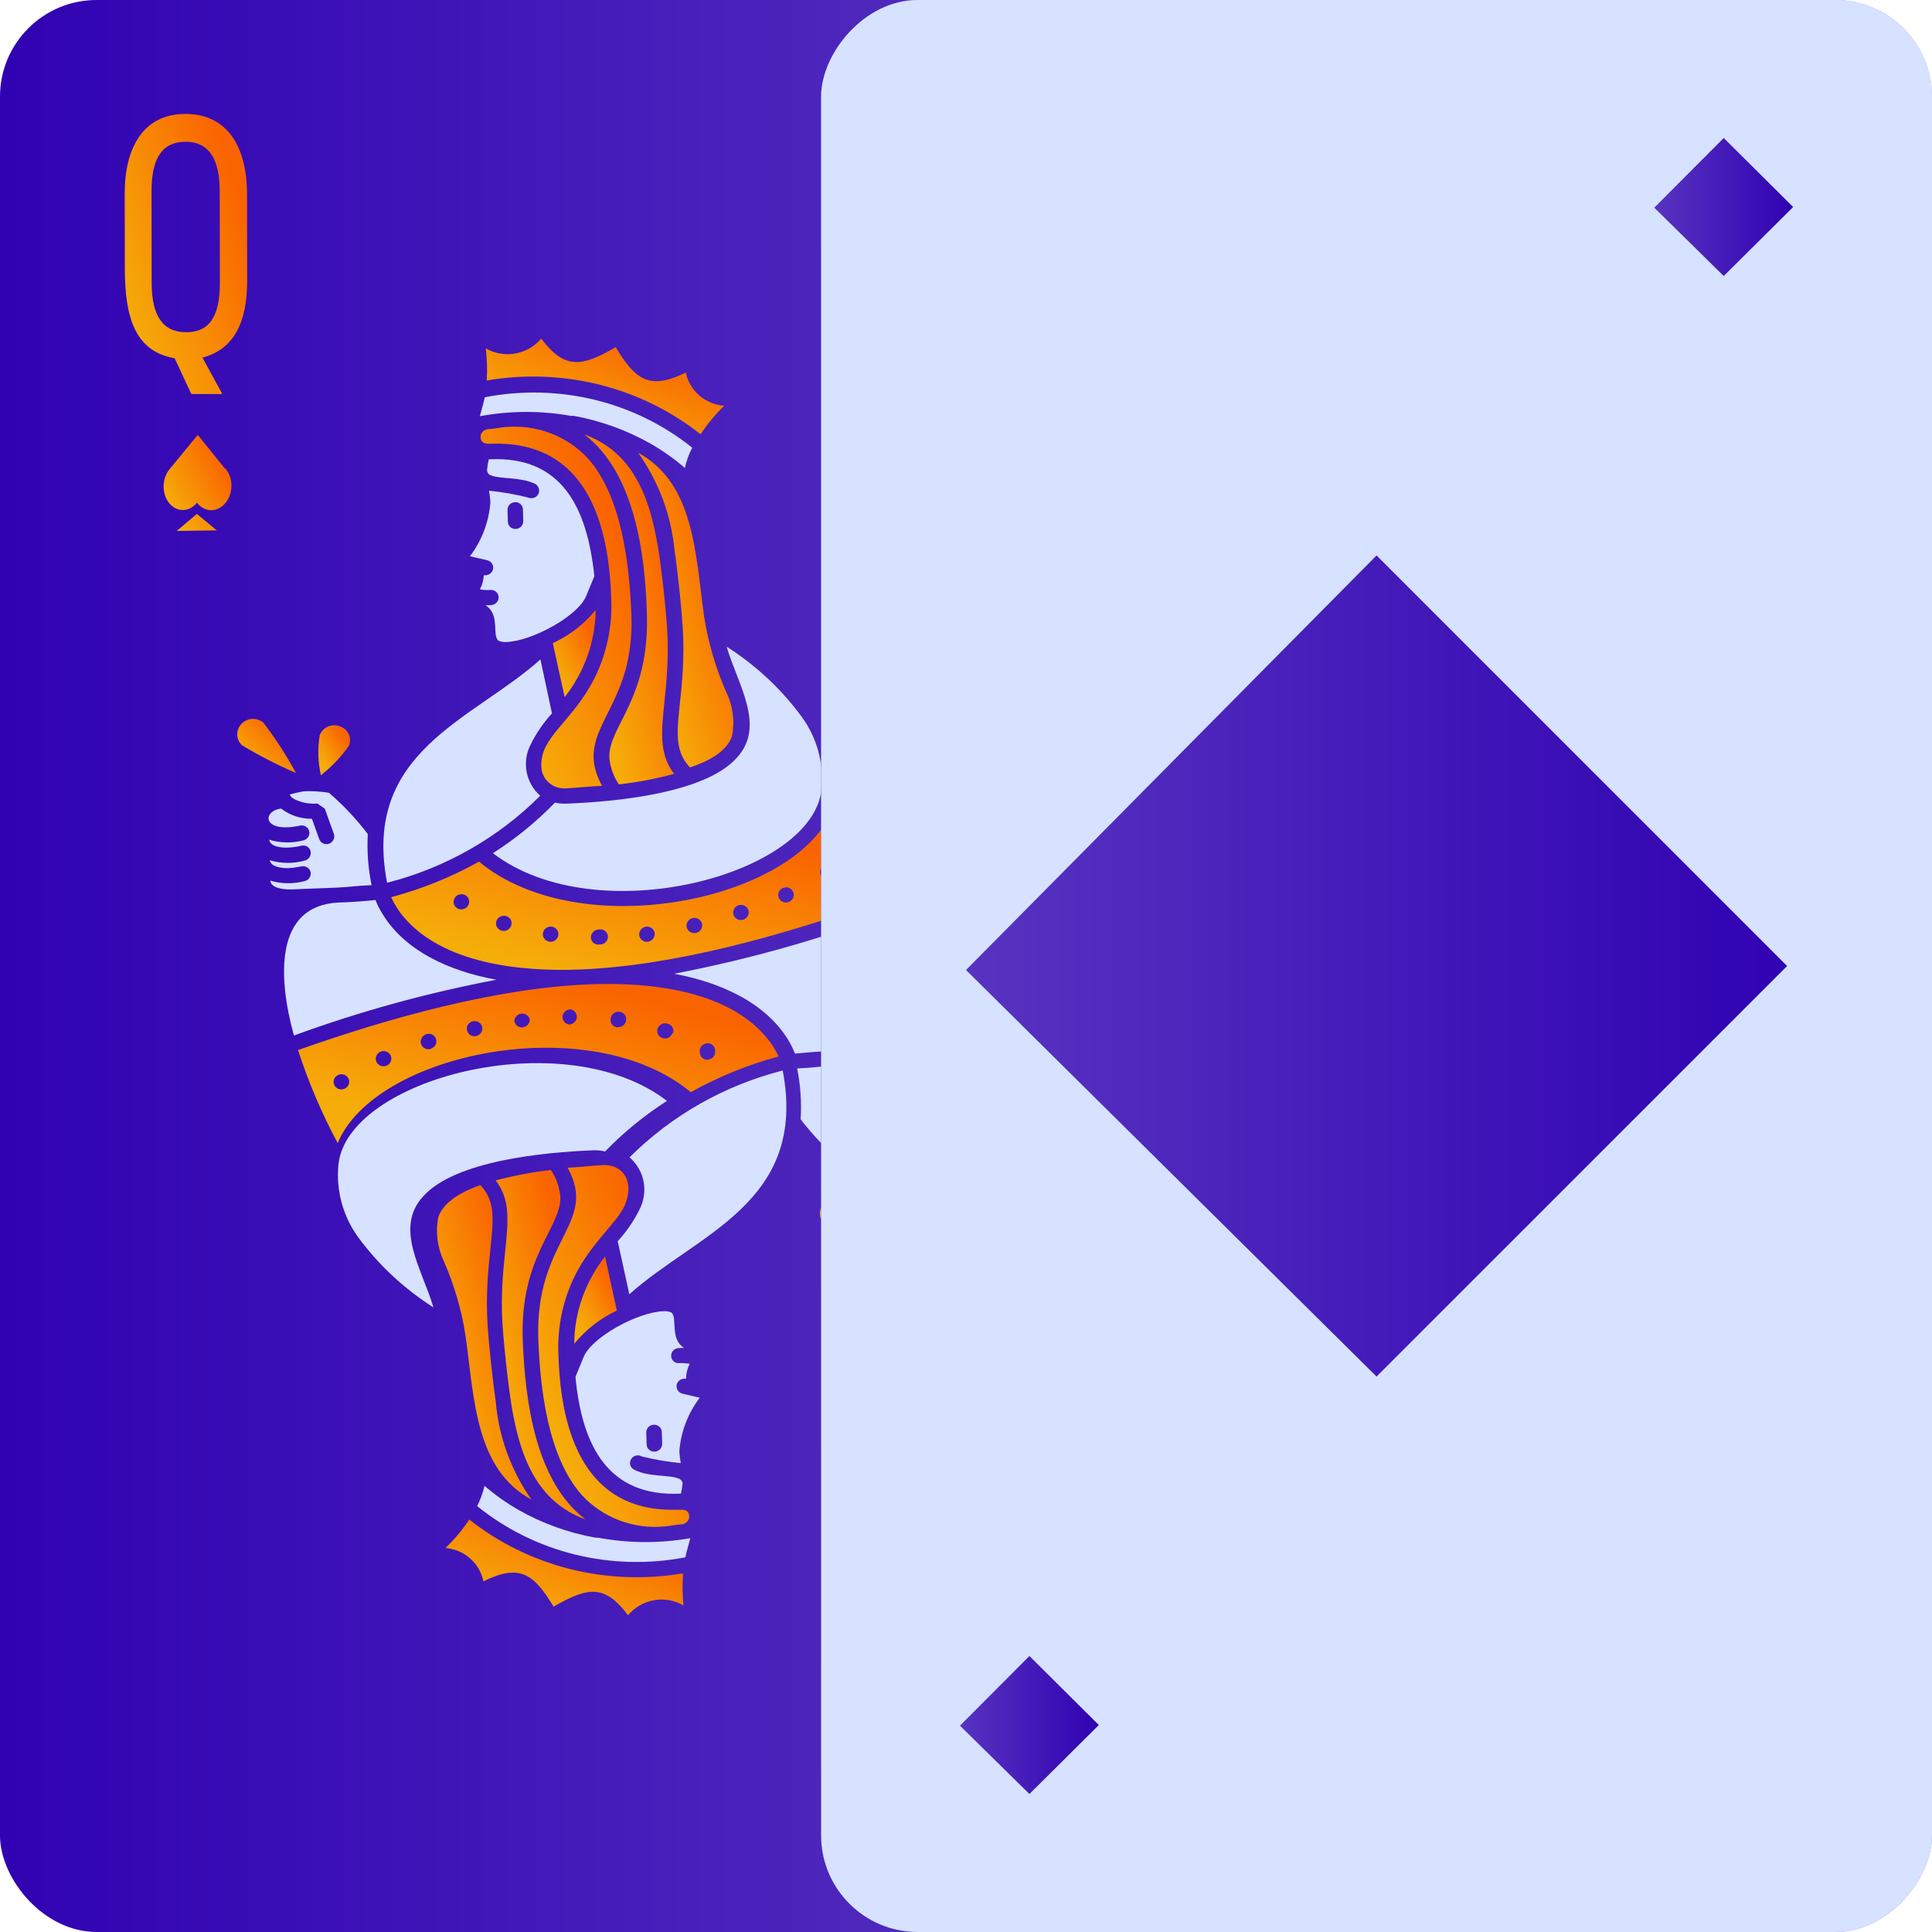 <svg width="80" height="80" viewBox="0 0 80 80" fill="none" xmlns="http://www.w3.org/2000/svg">
<g clip-path="url(#clip0_8603_3265)">
<rect width="48" height="80" rx="4" fill="url(#paint0_linear_8603_3265)"/>
<path d="M7.229 14.832C5.61 14.555 5.172 13.175 5.169 11.135L5.164 8.018C5.161 6.087 5.956 4.711 7.689 4.717C9.422 4.723 10.226 6.089 10.229 8.033L10.234 11.629C10.236 13.32 9.706 14.458 8.384 14.809L9.208 16.318L7.924 16.315C7.68 15.816 7.466 15.322 7.229 14.832ZM9.105 11.707L9.098 7.92C9.098 6.557 8.635 5.874 7.691 5.87C6.747 5.867 6.272 6.513 6.275 7.912L6.28 11.705C6.282 13.068 6.732 13.753 7.703 13.756C8.671 13.759 9.107 13.106 9.105 11.707Z" fill="url(#paint1_linear_8603_3265)"/>
<path d="M7.02 19.429C6.942 19.524 6.88 19.637 6.838 19.76C6.775 19.942 6.758 20.14 6.788 20.33C6.818 20.521 6.893 20.695 7.005 20.831C7.079 20.924 7.168 20.997 7.266 21.046C7.365 21.096 7.471 21.121 7.578 21.119C7.686 21.118 7.793 21.09 7.892 21.038C7.992 20.986 8.082 20.91 8.158 20.816C8.232 20.913 8.321 20.99 8.421 21.044C8.52 21.097 8.628 21.125 8.738 21.127C8.848 21.128 8.957 21.102 9.06 21.051C9.163 21 9.256 20.925 9.335 20.83C9.414 20.735 9.477 20.621 9.519 20.497C9.562 20.373 9.584 20.24 9.584 20.107C9.583 19.973 9.561 19.842 9.518 19.721C9.474 19.599 9.411 19.49 9.332 19.4L9.312 19.4L8.189 18.007L7.02 19.429Z" fill="url(#paint2_linear_8603_3265)"/>
<path d="M8.976 21.962L7.319 21.985L8.153 21.279L8.976 21.962Z" fill="url(#paint3_linear_8603_3265)"/>
<path d="M40.771 65.168C42.389 65.445 42.827 66.825 42.831 68.865L42.835 71.983C42.838 73.913 42.043 75.289 40.31 75.283C38.577 75.277 37.773 73.911 37.771 71.967L37.765 68.371C37.763 66.68 38.294 65.542 39.615 65.191L38.791 63.682L40.075 63.685C40.32 64.184 40.533 64.678 40.771 65.168ZM38.895 68.293L38.901 72.08C38.901 73.443 39.365 74.126 40.309 74.13C41.253 74.133 41.727 73.487 41.725 72.088L41.719 68.295C41.718 66.932 41.267 66.247 40.297 66.244C39.329 66.241 38.892 66.894 38.895 68.293Z" fill="url(#paint4_linear_8603_3265)"/>
<path d="M40.98 60.57C41.058 60.475 41.12 60.362 41.162 60.239C41.224 60.057 41.241 59.859 41.212 59.669C41.182 59.478 41.106 59.304 40.995 59.168C40.921 59.075 40.832 59.002 40.733 58.953C40.635 58.903 40.529 58.878 40.421 58.88C40.314 58.881 40.207 58.909 40.107 58.961C40.008 59.013 39.917 59.089 39.841 59.184C39.768 59.087 39.678 59.009 39.579 58.956C39.479 58.902 39.371 58.874 39.261 58.873C39.151 58.871 39.042 58.897 38.94 58.948C38.837 58.999 38.743 59.074 38.664 59.169C38.586 59.264 38.523 59.378 38.48 59.502C38.438 59.626 38.416 59.759 38.416 59.892C38.416 60.026 38.439 60.157 38.482 60.279C38.525 60.4 38.589 60.509 38.668 60.599L38.687 60.599L39.81 61.992L40.98 60.57Z" fill="url(#paint5_linear_8603_3265)"/>
<path d="M39.023 58.037L40.68 58.014L39.847 58.72L39.023 58.037Z" fill="url(#paint6_linear_8603_3265)"/>
<path d="M38.473 50.949C38.352 51.067 38.19 51.137 38.02 51.144C37.85 51.151 37.684 51.094 37.557 50.986C37.065 50.318 36.622 49.617 36.231 48.888C37.004 49.217 37.753 49.599 38.471 50.03C38.595 50.151 38.665 50.315 38.665 50.487C38.665 50.659 38.596 50.825 38.473 50.949Z" fill="url(#paint7_linear_8603_3265)"/>
<path d="M35.191 50.464C35.15 50.585 35.073 50.691 34.969 50.768C34.865 50.845 34.739 50.889 34.609 50.894C34.48 50.899 34.352 50.865 34.244 50.797C34.136 50.729 34.052 50.629 34.004 50.512C33.936 50.356 33.931 50.181 33.989 50.02C34.311 49.559 34.704 49.15 35.155 48.808C35.252 49.354 35.264 49.913 35.191 50.464Z" fill="url(#paint8_linear_8603_3265)"/>
<path d="M14.453 30.871C14.13 31.335 13.738 31.75 13.288 32.101C13.164 31.558 13.147 30.996 13.239 30.445C13.268 30.367 13.313 30.295 13.37 30.233C13.428 30.172 13.498 30.122 13.575 30.088C13.653 30.053 13.736 30.034 13.821 30.031C13.906 30.028 13.99 30.042 14.069 30.072C14.149 30.098 14.223 30.14 14.286 30.194C14.349 30.249 14.4 30.316 14.435 30.39C14.471 30.464 14.491 30.545 14.494 30.628C14.497 30.71 14.483 30.793 14.453 30.871Z" fill="url(#paint9_linear_8603_3265)"/>
<path d="M12.254 32.007C11.485 31.676 10.74 31.294 10.026 30.863C9.902 30.75 9.829 30.592 9.824 30.425C9.819 30.257 9.882 30.094 10 29.971C10.118 29.848 10.281 29.774 10.452 29.767C10.624 29.761 10.791 29.82 10.915 29.934C11.416 30.59 11.863 31.283 12.254 32.007Z" fill="url(#paint10_linear_8603_3265)"/>
<path d="M15.387 36.653C14.674 36.681 14.624 36.72 13.987 36.752L12.093 36.828C11.758 36.842 11.219 36.783 11.191 36.464C11.65 36.601 12.141 36.609 12.607 36.487C12.691 36.468 12.764 36.419 12.812 36.349C12.859 36.28 12.877 36.195 12.862 36.113C12.853 36.072 12.836 36.034 12.812 36C12.787 35.966 12.757 35.937 12.72 35.915C12.685 35.893 12.644 35.878 12.602 35.871C12.56 35.865 12.517 35.866 12.476 35.876C12.305 35.912 12.133 35.936 11.959 35.946C11.669 35.958 11.212 35.896 11.172 35.62C11.639 35.762 12.14 35.767 12.614 35.636C12.697 35.616 12.77 35.565 12.816 35.495C12.863 35.423 12.879 35.338 12.862 35.256C12.854 35.216 12.837 35.177 12.814 35.143C12.79 35.109 12.76 35.081 12.724 35.058C12.689 35.036 12.649 35.021 12.607 35.014C12.566 35.008 12.523 35.009 12.482 35.019C12.302 35.063 12.119 35.089 11.934 35.096C11.637 35.108 11.187 35.059 11.147 34.77C11.611 34.913 12.11 34.921 12.582 34.793C12.66 34.769 12.725 34.718 12.766 34.65C12.807 34.582 12.821 34.502 12.804 34.425C12.788 34.348 12.742 34.281 12.677 34.236C12.611 34.191 12.531 34.171 12.451 34.182C10.855 34.529 10.84 33.581 11.64 33.481C12.002 33.76 12.452 33.909 12.916 33.904L13.22 34.749C13.248 34.827 13.307 34.89 13.384 34.925C13.461 34.96 13.549 34.964 13.63 34.936C13.708 34.904 13.772 34.846 13.808 34.771C13.845 34.697 13.851 34.611 13.826 34.533L13.448 33.482L13.138 33.273C12.825 33.297 12.512 33.242 12.229 33.112C12.156 33.078 12.09 33.03 12.036 32.972C12.036 32.972 11.996 32.912 12.002 32.899C12.008 32.887 12.497 32.768 12.63 32.763C12.963 32.752 13.296 32.774 13.624 32.828C14.219 33.342 14.757 33.915 15.23 34.538C15.191 35.248 15.244 35.958 15.387 36.653Z" fill="#D6E2FF"/>
<path d="M35.592 45.672C35.601 45.713 35.618 45.751 35.642 45.785C35.666 45.819 35.697 45.848 35.733 45.87C35.769 45.892 35.809 45.907 35.851 45.914C35.894 45.92 35.937 45.919 35.978 45.909C36.37 45.785 36.793 45.803 37.168 45.96C37.206 45.979 37.239 46.007 37.263 46.042C37.287 46.076 37.302 46.116 37.307 46.158C36.842 46.017 36.344 46.009 35.871 46.135C35.792 46.158 35.725 46.21 35.684 46.279C35.642 46.348 35.628 46.43 35.646 46.508C35.663 46.585 35.711 46.653 35.778 46.698C35.846 46.742 35.928 46.759 36.009 46.746C37.611 46.392 37.601 47.354 36.82 47.441C36.456 47.166 36.007 47.019 35.544 47.024L35.24 46.179C35.212 46.101 35.153 46.038 35.076 46.003C34.999 45.968 34.911 45.964 34.83 45.992C34.79 46.006 34.753 46.027 34.721 46.055C34.689 46.083 34.663 46.116 34.645 46.154C34.626 46.191 34.616 46.232 34.614 46.273C34.612 46.315 34.619 46.356 34.633 46.395L35.006 47.446L35.322 47.655C35.632 47.631 35.943 47.684 36.224 47.81C36.298 47.846 36.364 47.896 36.418 47.956C36.418 47.956 36.458 48.01 36.42 48.024C36.353 48.069 36.276 48.097 36.195 48.107C35.734 48.172 35.267 48.166 34.81 48.089C34.197 47.567 33.642 46.984 33.153 46.349C33.196 45.642 33.148 44.934 33.008 44.241C33.716 44.213 33.796 44.166 34.409 44.142L36.303 44.065C36.559 44.039 36.816 44.088 37.04 44.208C37.083 44.231 37.12 44.264 37.148 44.304C37.175 44.343 37.193 44.389 37.199 44.436C36.74 44.297 36.249 44.289 35.782 44.413C35.705 44.437 35.64 44.488 35.599 44.556C35.558 44.624 35.544 44.704 35.561 44.781C35.577 44.858 35.623 44.925 35.688 44.97C35.754 45.015 35.834 45.035 35.914 45.024C36.299 44.908 36.712 44.929 37.079 45.082C37.117 45.102 37.149 45.13 37.173 45.164C37.198 45.199 37.213 45.238 37.218 45.28C36.751 45.138 36.249 45.133 35.776 45.264C35.696 45.295 35.632 45.355 35.598 45.432C35.563 45.508 35.561 45.595 35.592 45.672Z" fill="#D6E2FF"/>
<path d="M25.543 54.268C24.855 54.59 24.251 55.062 23.776 55.645C23.785 54.342 24.234 53.072 25.053 52.031L25.543 54.268Z" fill="url(#paint11_linear_8603_3265)"/>
<path d="M24.665 25.259C24.652 26.561 24.201 27.829 23.381 28.867L22.891 26.631C23.581 26.312 24.189 25.843 24.665 25.259Z" fill="url(#paint12_linear_8603_3265)"/>
<path d="M28.3 66.478C27.935 66.264 27.501 66.187 27.079 66.262C26.657 66.337 26.275 66.558 26.005 66.885C25.037 65.586 24.327 65.719 22.922 66.528C22.104 65.174 21.529 64.734 20.015 65.48C19.944 65.113 19.752 64.78 19.469 64.531C19.186 64.282 18.826 64.131 18.444 64.1C18.816 63.743 19.148 63.347 19.433 62.92C20.654 63.886 22.075 64.585 23.601 64.969C25.128 65.353 26.725 65.413 28.286 65.147C28.253 65.591 28.257 66.036 28.3 66.478Z" fill="url(#paint13_linear_8603_3265)"/>
<path d="M29.989 16.802C29.621 17.161 29.291 17.557 29.007 17.982C27.787 17.015 26.366 16.316 24.839 15.932C23.312 15.548 21.715 15.488 20.154 15.755C20.182 15.311 20.169 14.866 20.115 14.425C20.48 14.637 20.913 14.712 21.335 14.637C21.756 14.563 22.138 14.343 22.41 14.019C23.39 15.323 24.101 15.183 25.493 14.375C26.317 15.735 26.892 16.168 28.4 15.424C28.474 15.792 28.669 16.126 28.956 16.374C29.242 16.623 29.605 16.773 29.989 16.802Z" fill="url(#paint14_linear_8603_3265)"/>
<path d="M28.537 62.776C28.542 62.855 28.516 62.933 28.466 62.996C28.415 63.058 28.343 63.1 28.263 63.114C28.08 63.121 27.665 63.2 27.538 63.205C26.897 63.268 26.251 63.183 25.652 62.958C25.054 62.732 24.52 62.372 24.093 61.907C22.694 60.336 22.371 57.55 22.291 55.477C22.136 51.322 24.791 50.673 23.502 48.352C24.013 48.331 24.631 48.257 24.972 48.243C25.792 48.21 26.294 48.917 25.868 49.914C25.572 50.604 24.534 51.404 23.829 52.776C23.309 53.819 23.066 54.969 23.125 56.121C23.341 63.429 27.957 62.399 28.372 62.53C28.422 62.55 28.464 62.584 28.493 62.628C28.523 62.672 28.538 62.724 28.537 62.776Z" fill="url(#paint15_linear_8603_3265)"/>
<path d="M24.237 62.912C22.231 62.185 21.537 60.315 21.192 58.264C21.046 57.394 20.814 55.333 20.787 54.415C20.704 51.614 21.495 50.133 20.522 48.878C21.273 48.679 22.038 48.535 22.81 48.447C23.034 48.779 23.169 49.161 23.203 49.559C23.241 50.84 21.506 52.025 21.648 55.527C21.748 58.062 22.187 61.349 24.237 62.912Z" fill="url(#paint16_linear_8603_3265)"/>
<path d="M22.007 62.096C19.669 60.828 19.639 57.877 19.278 55.321C19.115 54.248 18.81 53.201 18.371 52.208C18.109 51.645 18.03 51.016 18.147 50.404C18.386 49.717 19.195 49.32 19.89 49.071C20.894 50.121 20.081 51.479 20.169 54.441C20.196 55.364 20.417 57.285 20.529 58.05C20.657 59.505 21.166 60.898 22.007 62.096Z" fill="url(#paint17_linear_8603_3265)"/>
<path d="M30.314 30.474C30.081 31.155 29.265 31.551 28.57 31.777C27.565 30.72 28.378 29.368 28.291 26.407C28.263 25.471 28.048 23.55 27.931 22.791C27.794 21.337 27.276 19.946 26.427 18.752C28.765 20.014 28.796 22.971 29.156 25.527C29.324 26.6 29.629 27.645 30.063 28.641C30.345 29.208 30.432 29.85 30.314 30.474Z" fill="url(#paint18_linear_8603_3265)"/>
<path d="M27.913 32.043C27.162 32.248 26.397 32.394 25.625 32.48C25.401 32.148 25.266 31.766 25.231 31.368C25.193 30.063 26.905 28.965 26.786 25.394C26.711 22.846 26.253 19.554 24.197 17.991C26.209 18.717 26.903 20.582 27.242 22.639C27.394 23.502 27.619 25.564 27.647 26.488C27.717 29.29 26.939 30.763 27.913 32.043Z" fill="url(#paint19_linear_8603_3265)"/>
<path d="M25.947 27.568C25.381 29.828 23.909 30.683 24.931 32.54C24.413 32.561 23.808 32.628 23.467 32.642C23.332 32.656 23.195 32.642 23.067 32.601C22.938 32.56 22.82 32.493 22.72 32.404C22.621 32.315 22.542 32.205 22.49 32.084C22.437 31.962 22.412 31.831 22.415 31.698C22.38 30.51 23.695 29.884 24.604 28.109C25.125 27.069 25.367 25.92 25.308 24.77C25.201 21.169 23.976 18.228 20.314 18.376C20.235 18.382 20.156 18.375 20.079 18.354C20.026 18.338 19.98 18.305 19.948 18.261C19.916 18.217 19.9 18.163 19.902 18.109C19.896 18.031 19.92 17.954 19.97 17.892C20.019 17.831 20.091 17.79 20.17 17.777C20.359 17.77 20.768 17.692 20.894 17.687C21.537 17.624 22.183 17.709 22.783 17.934C23.382 18.16 23.918 18.519 24.346 18.984C25.739 20.555 26.061 23.335 26.142 25.415C26.178 26.137 26.112 26.861 25.947 27.568Z" fill="url(#paint20_linear_8603_3265)"/>
<path d="M34.449 33.562C32.935 37.284 24.033 39.152 19.834 35.678C18.69 36.318 17.468 36.812 16.198 37.15C16.325 37.433 16.49 37.698 16.689 37.938C18.302 39.882 21.474 40.248 24.043 40.144C27.945 39.987 32.39 38.73 36.093 37.422C35.662 36.09 35.112 34.798 34.449 33.562ZM19.115 37.655C19.029 37.659 18.947 37.629 18.884 37.572C18.822 37.516 18.786 37.437 18.784 37.354C18.782 37.292 18.799 37.23 18.833 37.178C18.866 37.124 18.916 37.082 18.974 37.056C19.032 37.03 19.096 37.021 19.159 37.031C19.222 37.04 19.28 37.068 19.327 37.11C19.373 37.152 19.405 37.207 19.419 37.267C19.434 37.328 19.429 37.391 19.407 37.449C19.384 37.508 19.344 37.558 19.292 37.595C19.24 37.632 19.178 37.653 19.115 37.655ZM21.164 38.337C21.142 38.396 21.103 38.447 21.052 38.485C21 38.522 20.938 38.544 20.875 38.547C20.811 38.55 20.747 38.535 20.693 38.503C20.639 38.471 20.595 38.424 20.569 38.368C20.542 38.311 20.533 38.248 20.544 38.187C20.554 38.125 20.582 38.068 20.626 38.022C20.67 37.975 20.726 37.943 20.788 37.928C20.851 37.913 20.916 37.916 20.975 37.938C21.015 37.951 21.052 37.972 21.083 37.999C21.114 38.027 21.139 38.06 21.157 38.097C21.174 38.135 21.184 38.175 21.185 38.216C21.187 38.257 21.179 38.298 21.164 38.337ZM22.751 38.994C22.667 38.981 22.591 38.937 22.541 38.869C22.49 38.802 22.469 38.718 22.482 38.635C22.492 38.574 22.521 38.517 22.564 38.471C22.607 38.426 22.663 38.393 22.725 38.378C22.787 38.363 22.852 38.366 22.911 38.387C22.971 38.408 23.023 38.446 23.06 38.495C23.097 38.545 23.119 38.604 23.121 38.666C23.124 38.728 23.108 38.79 23.075 38.843C23.042 38.896 22.993 38.939 22.936 38.966C22.878 38.993 22.814 39.003 22.751 38.994ZM24.784 39.116C24.7 39.116 24.619 39.084 24.559 39.027C24.5 38.969 24.466 38.891 24.465 38.808C24.469 38.724 24.506 38.644 24.567 38.585C24.629 38.525 24.711 38.49 24.797 38.487C24.844 38.478 24.892 38.48 24.938 38.492C24.983 38.504 25.026 38.525 25.062 38.555C25.098 38.585 25.127 38.622 25.146 38.664C25.165 38.706 25.175 38.752 25.174 38.798C25.173 38.845 25.161 38.891 25.14 38.932C25.119 38.974 25.089 39.011 25.051 39.04C25.014 39.069 24.971 39.09 24.924 39.101C24.878 39.112 24.83 39.113 24.784 39.104L24.784 39.116ZM26.822 38.997C26.759 39.004 26.696 38.993 26.64 38.965C26.584 38.937 26.537 38.893 26.507 38.84C26.477 38.786 26.463 38.724 26.468 38.663C26.474 38.601 26.497 38.542 26.537 38.493C26.576 38.444 26.629 38.407 26.689 38.387C26.75 38.367 26.814 38.365 26.875 38.381C26.936 38.397 26.991 38.43 27.032 38.476C27.074 38.522 27.101 38.579 27.109 38.64C27.118 38.724 27.093 38.809 27.04 38.875C26.986 38.942 26.908 38.986 26.822 38.997ZM28.828 38.627C28.786 38.637 28.743 38.64 28.701 38.634C28.658 38.628 28.618 38.614 28.581 38.593C28.545 38.572 28.513 38.543 28.488 38.51C28.463 38.476 28.445 38.438 28.435 38.397C28.426 38.357 28.425 38.314 28.432 38.273C28.439 38.232 28.455 38.192 28.478 38.157C28.501 38.121 28.531 38.091 28.566 38.066C28.602 38.042 28.641 38.025 28.683 38.016C28.766 37.998 28.853 38.012 28.925 38.055C28.997 38.098 29.049 38.167 29.069 38.247C29.088 38.328 29.074 38.414 29.029 38.485C28.983 38.556 28.911 38.607 28.828 38.627ZM30.784 38.08C30.743 38.093 30.7 38.099 30.657 38.097C30.614 38.094 30.573 38.083 30.535 38.065C30.496 38.046 30.462 38.02 30.435 37.989C30.407 37.957 30.386 37.92 30.373 37.88C30.355 37.822 30.354 37.758 30.372 37.699C30.389 37.639 30.425 37.586 30.473 37.545C30.522 37.505 30.581 37.479 30.644 37.471C30.707 37.464 30.771 37.474 30.827 37.501C30.884 37.529 30.93 37.572 30.962 37.626C30.993 37.679 31.007 37.74 31.002 37.802C30.997 37.864 30.974 37.923 30.936 37.972C30.897 38.022 30.844 38.059 30.784 38.08ZM32.659 37.351C32.582 37.379 32.498 37.379 32.422 37.349C32.347 37.319 32.286 37.262 32.253 37.19C32.219 37.117 32.215 37.035 32.242 36.959C32.268 36.884 32.323 36.82 32.395 36.782C32.434 36.761 32.477 36.748 32.521 36.745C32.565 36.741 32.609 36.745 32.651 36.759C32.693 36.772 32.731 36.794 32.764 36.823C32.796 36.851 32.822 36.886 32.841 36.925C32.859 36.964 32.868 37.007 32.869 37.05C32.869 37.093 32.861 37.136 32.844 37.175C32.827 37.215 32.801 37.251 32.77 37.282C32.738 37.312 32.7 37.335 32.659 37.351ZM34.287 36.416C34.224 36.419 34.161 36.403 34.107 36.37C34.053 36.338 34.01 36.291 33.984 36.234C33.958 36.178 33.95 36.115 33.96 36.054C33.971 35.992 34 35.935 34.044 35.889C34.087 35.844 34.144 35.811 34.206 35.797C34.268 35.782 34.333 35.786 34.392 35.807C34.452 35.828 34.504 35.867 34.54 35.917C34.577 35.967 34.598 36.027 34.6 36.089C34.602 36.169 34.573 36.248 34.519 36.309C34.464 36.369 34.388 36.407 34.306 36.415L34.287 36.416Z" fill="url(#paint21_linear_8603_3265)"/>
<path d="M31.744 42.966C30.131 41.022 26.96 40.656 24.39 40.759C20.494 40.916 16.037 42.174 12.34 43.481C12.772 44.812 13.322 46.101 13.984 47.336C15.498 43.613 24.407 41.751 28.606 45.225C29.75 44.583 30.971 44.087 32.241 43.747C32.112 43.466 31.945 43.203 31.744 42.966ZM14.146 45.11C14.082 45.113 14.019 45.097 13.965 45.064C13.911 45.032 13.868 44.985 13.842 44.928C13.816 44.872 13.808 44.809 13.819 44.748C13.829 44.686 13.858 44.629 13.902 44.583C13.946 44.538 14.002 44.505 14.064 44.491C14.127 44.476 14.191 44.48 14.251 44.501C14.31 44.523 14.362 44.561 14.399 44.611C14.436 44.661 14.457 44.721 14.458 44.783C14.461 44.866 14.429 44.948 14.371 45.009C14.312 45.07 14.231 45.107 14.146 45.11ZM16.013 44.123C15.954 44.149 15.89 44.157 15.827 44.148C15.764 44.138 15.706 44.11 15.659 44.067C15.613 44.025 15.581 43.97 15.567 43.909C15.553 43.848 15.558 43.785 15.582 43.727C15.605 43.668 15.645 43.618 15.698 43.581C15.75 43.545 15.812 43.525 15.876 43.523C15.94 43.521 16.003 43.538 16.056 43.571C16.11 43.604 16.152 43.652 16.177 43.709C16.211 43.784 16.214 43.869 16.184 43.946C16.155 44.024 16.095 44.087 16.019 44.123L16.013 44.123ZM17.845 43.433C17.803 43.446 17.76 43.451 17.717 43.447C17.674 43.444 17.633 43.432 17.595 43.413C17.556 43.394 17.523 43.368 17.495 43.336C17.467 43.304 17.447 43.267 17.434 43.227C17.421 43.187 17.416 43.145 17.42 43.103C17.424 43.061 17.437 43.021 17.457 42.983C17.477 42.946 17.504 42.912 17.537 42.885C17.57 42.858 17.608 42.837 17.649 42.824C17.689 42.81 17.732 42.804 17.773 42.806C17.816 42.809 17.857 42.819 17.894 42.837C17.932 42.855 17.965 42.88 17.993 42.911C18.02 42.942 18.041 42.978 18.053 43.017C18.067 43.056 18.073 43.098 18.07 43.139C18.067 43.181 18.056 43.222 18.038 43.259C18.019 43.297 17.992 43.33 17.96 43.358C17.928 43.385 17.891 43.407 17.85 43.42L17.845 43.433ZM19.725 42.901C19.683 42.911 19.64 42.912 19.598 42.905C19.556 42.899 19.516 42.884 19.48 42.862C19.444 42.84 19.413 42.811 19.389 42.777C19.365 42.743 19.348 42.704 19.339 42.664C19.328 42.624 19.327 42.583 19.333 42.542C19.34 42.501 19.355 42.462 19.378 42.427C19.4 42.392 19.43 42.362 19.465 42.339C19.5 42.315 19.539 42.298 19.581 42.29C19.664 42.271 19.751 42.284 19.824 42.327C19.896 42.371 19.948 42.44 19.967 42.521C19.982 42.596 19.969 42.674 19.93 42.742C19.892 42.809 19.83 42.86 19.756 42.887L19.725 42.901ZM21.655 42.54C21.613 42.546 21.571 42.543 21.53 42.533C21.489 42.523 21.451 42.504 21.418 42.479C21.385 42.454 21.357 42.423 21.337 42.387C21.317 42.351 21.304 42.311 21.299 42.27C21.304 42.197 21.335 42.127 21.387 42.072C21.438 42.018 21.508 41.983 21.583 41.973C21.658 41.964 21.734 41.98 21.797 42.02C21.86 42.059 21.907 42.119 21.929 42.19C21.939 42.266 21.92 42.343 21.875 42.406C21.83 42.469 21.763 42.514 21.686 42.532L21.655 42.54ZM23.611 42.424C23.569 42.424 23.527 42.416 23.488 42.4C23.449 42.385 23.414 42.362 23.384 42.333C23.355 42.303 23.331 42.269 23.315 42.23C23.3 42.192 23.292 42.151 23.292 42.11C23.295 42.027 23.33 41.948 23.391 41.889C23.451 41.831 23.533 41.797 23.618 41.795C23.691 41.806 23.758 41.842 23.807 41.897C23.856 41.951 23.883 42.02 23.886 42.093C23.888 42.165 23.864 42.236 23.819 42.294C23.773 42.352 23.709 42.394 23.636 42.411L23.611 42.424ZM25.555 42.543C25.513 42.538 25.473 42.525 25.437 42.504C25.4 42.484 25.368 42.456 25.343 42.423C25.318 42.39 25.3 42.353 25.29 42.313C25.28 42.273 25.279 42.231 25.286 42.19C25.288 42.147 25.3 42.104 25.321 42.065C25.341 42.026 25.37 41.992 25.405 41.964C25.439 41.936 25.48 41.915 25.523 41.904C25.566 41.892 25.611 41.888 25.655 41.894C25.699 41.9 25.742 41.915 25.779 41.938C25.817 41.961 25.85 41.991 25.875 42.027C25.899 42.063 25.916 42.103 25.924 42.146C25.932 42.189 25.931 42.233 25.92 42.276C25.906 42.351 25.863 42.419 25.8 42.467C25.737 42.514 25.659 42.536 25.58 42.53L25.555 42.543ZM27.838 42.79C27.817 42.849 27.777 42.901 27.726 42.938C27.674 42.975 27.613 42.997 27.549 43C27.485 43.004 27.422 42.988 27.367 42.956C27.313 42.924 27.27 42.877 27.243 42.821C27.216 42.765 27.207 42.702 27.218 42.64C27.228 42.578 27.257 42.521 27.3 42.475C27.344 42.429 27.4 42.396 27.462 42.381C27.525 42.366 27.59 42.37 27.649 42.391C27.691 42.401 27.729 42.419 27.762 42.445C27.796 42.47 27.824 42.501 27.844 42.537C27.865 42.573 27.878 42.613 27.882 42.654C27.886 42.695 27.882 42.737 27.87 42.777L27.838 42.79ZM29.312 43.884C29.27 43.886 29.228 43.88 29.189 43.867C29.149 43.853 29.113 43.832 29.082 43.805C29.051 43.777 29.026 43.744 29.009 43.707C28.992 43.67 28.982 43.63 28.981 43.589C28.97 43.544 28.97 43.497 28.98 43.451C28.99 43.405 29.011 43.362 29.04 43.325C29.069 43.288 29.106 43.258 29.148 43.236C29.191 43.214 29.238 43.202 29.285 43.2C29.333 43.198 29.381 43.207 29.424 43.225C29.468 43.243 29.507 43.271 29.538 43.305C29.569 43.34 29.592 43.381 29.605 43.426C29.618 43.471 29.62 43.517 29.612 43.563C29.612 43.637 29.585 43.708 29.535 43.765C29.486 43.821 29.418 43.858 29.343 43.87L29.312 43.884Z" fill="url(#paint22_linear_8603_3265)"/>
<path d="M28.094 61.223C27.71 61.059 26.885 61.167 26.288 60.87C26.247 60.854 26.209 60.83 26.178 60.799C26.147 60.768 26.123 60.731 26.107 60.691C26.092 60.65 26.085 60.606 26.088 60.563C26.09 60.519 26.102 60.476 26.123 60.437C26.143 60.398 26.172 60.364 26.206 60.336C26.241 60.308 26.281 60.287 26.325 60.275C26.368 60.263 26.413 60.26 26.457 60.266C26.501 60.272 26.544 60.287 26.581 60.31C27.109 60.44 27.646 60.532 28.189 60.584C28.158 60.422 28.139 60.258 28.13 60.093C28.191 59.294 28.484 58.525 28.975 57.877L28.262 57.709C28.177 57.689 28.105 57.638 28.06 57.566C28.015 57.493 28.002 57.406 28.023 57.324C28.045 57.245 28.098 57.177 28.169 57.134C28.241 57.092 28.326 57.077 28.408 57.093C28.408 56.877 28.46 56.664 28.56 56.47C28.418 56.449 28.274 56.44 28.129 56.444C28.087 56.449 28.045 56.444 28.005 56.432C27.965 56.419 27.927 56.399 27.896 56.372C27.864 56.345 27.839 56.312 27.821 56.275C27.803 56.237 27.793 56.197 27.792 56.156C27.789 56.115 27.795 56.074 27.808 56.035C27.822 55.996 27.843 55.96 27.871 55.929C27.899 55.898 27.933 55.873 27.971 55.854C28.009 55.836 28.05 55.826 28.092 55.823C28.17 55.814 28.248 55.811 28.326 55.814C27.881 55.53 27.954 55.009 27.912 54.653C27.912 54.549 27.88 54.447 27.821 54.361C27.707 54.302 27.576 54.279 27.446 54.296C26.424 54.337 24.5 55.351 24.159 56.209L23.829 57.012C24.097 59.892 25.196 61.98 28.157 61.849L28.195 61.847C28.23 61.709 28.253 61.568 28.264 61.425C28.26 61.379 28.242 61.334 28.211 61.298C28.181 61.262 28.14 61.236 28.094 61.223ZM27.073 58.995C27.159 58.992 27.242 59.022 27.304 59.078C27.366 59.135 27.402 59.213 27.405 59.297C27.41 59.457 27.414 59.617 27.419 59.783C27.422 59.866 27.39 59.947 27.331 60.009C27.273 60.07 27.192 60.106 27.106 60.11C27.064 60.112 27.023 60.107 26.983 60.093C26.944 60.08 26.907 60.059 26.877 60.031C26.846 60.004 26.821 59.97 26.803 59.933C26.786 59.896 26.776 59.856 26.775 59.815L26.761 59.322C26.759 59.281 26.765 59.239 26.78 59.2C26.795 59.161 26.817 59.125 26.846 59.095C26.876 59.064 26.911 59.04 26.95 59.023C26.989 59.006 27.031 58.996 27.073 58.995Z" fill="#D6E2FF"/>
<path d="M20.277 19.018L20.239 19.019C20.207 19.16 20.184 19.303 20.169 19.447C20.165 19.501 20.18 19.554 20.211 19.597C20.242 19.641 20.288 19.672 20.341 19.687C20.725 19.844 21.544 19.743 22.153 20.033C22.227 20.073 22.283 20.139 22.309 20.218C22.335 20.297 22.329 20.384 22.292 20.459C22.251 20.532 22.184 20.587 22.104 20.614C22.023 20.64 21.936 20.635 21.86 20.6C21.331 20.465 20.791 20.371 20.246 20.32C20.279 20.483 20.299 20.649 20.305 20.817C20.242 21.616 19.95 22.384 19.46 23.032L20.179 23.201C20.262 23.221 20.333 23.271 20.377 23.342C20.42 23.413 20.433 23.499 20.412 23.58C20.39 23.658 20.34 23.726 20.269 23.77C20.199 23.814 20.115 23.831 20.033 23.817C20.022 24.02 19.968 24.22 19.873 24.403C20.017 24.432 20.164 24.44 20.311 24.428C20.353 24.426 20.395 24.431 20.435 24.445C20.475 24.458 20.511 24.479 20.543 24.507C20.574 24.534 20.599 24.567 20.617 24.604C20.636 24.642 20.646 24.682 20.648 24.723C20.65 24.806 20.62 24.887 20.563 24.949C20.506 25.011 20.426 25.049 20.342 25.056L20.108 25.065C20.553 25.349 20.486 25.87 20.522 26.226C20.525 26.331 20.559 26.432 20.619 26.518C20.734 26.575 20.864 26.598 20.994 26.583C22.017 26.542 23.94 25.521 24.275 24.67L24.611 23.861C24.311 20.988 23.25 18.88 20.277 19.018ZM21.361 21.902C21.319 21.904 21.277 21.899 21.238 21.885C21.198 21.872 21.162 21.851 21.131 21.823C21.1 21.796 21.075 21.762 21.058 21.725C21.041 21.688 21.031 21.648 21.03 21.607L21.015 21.121C21.013 21.08 21.02 21.039 21.034 21C21.048 20.962 21.07 20.926 21.099 20.895C21.128 20.865 21.162 20.84 21.2 20.823C21.238 20.806 21.28 20.796 21.322 20.794C21.364 20.792 21.406 20.797 21.445 20.811C21.485 20.824 21.521 20.845 21.552 20.873C21.582 20.9 21.607 20.934 21.625 20.971C21.642 21.008 21.652 21.048 21.653 21.089C21.658 21.255 21.663 21.415 21.667 21.569C21.669 21.61 21.663 21.652 21.649 21.691C21.634 21.73 21.612 21.766 21.584 21.797C21.555 21.828 21.521 21.853 21.483 21.871C21.445 21.889 21.403 21.899 21.361 21.902Z" fill="#D6E2FF"/>
<path d="M28.585 63.693C28.413 64.317 28.413 64.317 28.381 64.484C26.864 64.776 25.305 64.737 23.814 64.371C22.324 64.004 20.939 63.319 19.759 62.365C19.892 62.098 19.994 61.817 20.063 61.527C20.497 61.899 20.966 62.231 21.464 62.519C22.451 63.08 23.531 63.47 24.659 63.672C24.688 63.678 24.718 63.676 24.747 63.669C26.011 63.907 27.312 63.915 28.585 63.693Z" fill="#D6E2FF"/>
<path d="M28.664 18.539C28.524 18.804 28.422 19.086 28.36 19.377C27.924 19.002 27.453 18.668 26.952 18.379C25.965 17.818 24.885 17.425 23.758 17.22C23.726 17.212 23.694 17.213 23.663 17.224C22.412 16.999 21.126 17.003 19.87 17.234C20.007 16.729 20.041 16.611 20.075 16.449C21.584 16.157 23.136 16.193 24.621 16.554C26.105 16.915 27.486 17.593 28.664 18.539Z" fill="#D6E2FF"/>
<path d="M22.369 32.951C20.628 34.693 18.434 35.94 16.028 36.553C14.976 31.097 19.584 29.814 22.379 27.304L22.856 29.541C22.506 29.922 22.212 30.349 21.984 30.809C21.797 31.16 21.734 31.561 21.804 31.948C21.874 32.335 22.072 32.688 22.369 32.951Z" fill="#D6E2FF"/>
<path d="M27.618 45.586C26.684 46.184 25.824 46.886 25.057 47.679C24.887 47.64 24.712 47.624 24.537 47.633C22.535 47.713 18.86 48.058 17.532 49.529C16.307 50.848 17.476 52.54 17.947 54.136C16.733 53.364 15.678 52.381 14.833 51.234C14.205 50.369 13.914 49.311 14.011 48.247C14.335 44.677 23.342 42.3 27.618 45.586Z" fill="#D6E2FF"/>
<path d="M26.06 53.594L25.578 51.395C25.93 51.014 26.226 50.587 26.457 50.126C26.655 49.767 26.725 49.354 26.655 48.955C26.585 48.555 26.378 48.191 26.069 47.923C27.811 46.183 30.006 44.939 32.41 44.327C33.458 49.808 28.849 51.084 26.06 53.594Z" fill="#D6E2FF"/>
<path d="M34.018 32.667C33.699 36.218 24.712 38.626 20.411 35.329C21.348 34.731 22.209 34.028 22.979 33.234C23.149 33.272 23.324 33.286 23.498 33.275C25.493 33.195 29.175 32.856 30.503 31.385C31.728 30.066 30.553 28.362 30.089 26.778C31.301 27.548 32.355 28.532 33.196 29.68C33.828 30.544 34.119 31.603 34.018 32.667Z" fill="#D6E2FF"/>
<path d="M34.46 43.522C33.79 43.549 33.759 43.55 32.92 43.627C32.863 43.485 32.797 43.345 32.725 43.21C31.797 41.546 29.856 40.681 27.911 40.321C30.764 39.774 33.57 39.002 36.3 38.011C36.936 40.488 37.06 43.399 34.46 43.522Z" fill="#D6E2FF"/>
<path d="M20.56 40.568C17.705 41.108 14.899 41.881 12.17 42.878C11.498 40.439 11.379 37.504 14.005 37.373C14.674 37.346 14.706 37.345 15.551 37.268C15.603 37.413 15.669 37.552 15.746 37.685C16.668 39.356 18.615 40.221 20.56 40.568Z" fill="#D6E2FF"/>
<g clip-path="url(#clip1_8603_3265)">
<rect width="46" height="80" rx="4" transform="matrix(-1 8.74228e-08 8.74228e-08 1 80 0)" fill="url(#paint23_linear_8603_3265)"/>
<rect width="46" height="80" rx="4" transform="matrix(-1 8.74228e-08 8.74228e-08 1 80 0)" fill="#D6E2FF"/>
<path d="M40 40.166L57 23L74 40.001L57 57L40 40.166Z" fill="url(#paint24_linear_8603_3265)"/>
<path d="M39.751 71.456L42.626 68.572L45.5 71.429L42.626 74.286L39.75 71.456L39.751 71.456Z" fill="url(#paint25_linear_8603_3265)"/>
<path d="M68.501 8.599L71.376 5.714L74.25 8.572L71.376 11.429L68.5 8.599L68.501 8.599Z" fill="url(#paint26_linear_8603_3265)"/>
</g>
</g>
<defs>
<linearGradient id="paint0_linear_8603_3265" x1="0" y1="40.033" x2="48" y2="40.033" gradientUnits="userSpaceOnUse">
<stop stop-color="#3002B2"/>
<stop offset="1" stop-color="#5833C0"/>
</linearGradient>
<linearGradient id="paint1_linear_8603_3265" x1="9.628" y1="7.21" x2="3.822" y2="9.243" gradientUnits="userSpaceOnUse">
<stop stop-color="#FA6400"/>
<stop offset="1" stop-color="#FFB500" stop-opacity="0.95"/>
</linearGradient>
<linearGradient id="paint2_linear_8603_3265" x1="9.155" y1="18.923" x2="6.625" y2="20.291" gradientUnits="userSpaceOnUse">
<stop stop-color="#FA6400"/>
<stop offset="1" stop-color="#FFB500" stop-opacity="0.95"/>
</linearGradient>
<linearGradient id="paint3_linear_8603_3265" x1="9.155" y1="18.923" x2="6.625" y2="20.291" gradientUnits="userSpaceOnUse">
<stop stop-color="#FA6400"/>
<stop offset="1" stop-color="#FFB500" stop-opacity="0.95"/>
</linearGradient>
<linearGradient id="paint4_linear_8603_3265" x1="38.371" y1="72.79" x2="44.177" y2="70.757" gradientUnits="userSpaceOnUse">
<stop stop-color="#FA6400"/>
<stop offset="1" stop-color="#FFB500" stop-opacity="0.95"/>
</linearGradient>
<linearGradient id="paint5_linear_8603_3265" x1="38.845" y1="61.076" x2="41.375" y2="59.708" gradientUnits="userSpaceOnUse">
<stop stop-color="#FA6400"/>
<stop offset="1" stop-color="#FFB500" stop-opacity="0.95"/>
</linearGradient>
<linearGradient id="paint6_linear_8603_3265" x1="38.845" y1="61.076" x2="41.375" y2="59.708" gradientUnits="userSpaceOnUse">
<stop stop-color="#FA6400"/>
<stop offset="1" stop-color="#FFB500" stop-opacity="0.95"/>
</linearGradient>
<linearGradient id="paint7_linear_8603_3265" x1="38.163" y1="49.27" x2="36.731" y2="50.821" gradientUnits="userSpaceOnUse">
<stop stop-color="#FA6400"/>
<stop offset="1" stop-color="#FFB500" stop-opacity="0.95"/>
</linearGradient>
<linearGradient id="paint8_linear_8603_3265" x1="34.969" y1="49.223" x2="33.812" y2="49.998" gradientUnits="userSpaceOnUse">
<stop stop-color="#FA6400"/>
<stop offset="1" stop-color="#FFB500" stop-opacity="0.95"/>
</linearGradient>
<linearGradient id="paint9_linear_8603_3265" x1="14.228" y1="30.419" x2="13.067" y2="31.217" gradientUnits="userSpaceOnUse">
<stop stop-color="#FA6400"/>
<stop offset="1" stop-color="#FFB500" stop-opacity="0.95"/>
</linearGradient>
<linearGradient id="paint10_linear_8603_3265" x1="11.734" y1="30.172" x2="10.312" y2="31.721" gradientUnits="userSpaceOnUse">
<stop stop-color="#FA6400"/>
<stop offset="1" stop-color="#FFB500" stop-opacity="0.95"/>
</linearGradient>
<linearGradient id="paint11_linear_8603_3265" x1="25.144" y1="52.731" x2="23.358" y2="53.697" gradientUnits="userSpaceOnUse">
<stop stop-color="#FA6400"/>
<stop offset="1" stop-color="#FFB500" stop-opacity="0.95"/>
</linearGradient>
<linearGradient id="paint12_linear_8603_3265" x1="24.331" y1="25.975" x2="22.542" y2="26.946" gradientUnits="userSpaceOnUse">
<stop stop-color="#FA6400"/>
<stop offset="1" stop-color="#FFB500" stop-opacity="0.95"/>
</linearGradient>
<linearGradient id="paint13_linear_8603_3265" x1="26.321" y1="63.479" x2="24.517" y2="68.074" gradientUnits="userSpaceOnUse">
<stop stop-color="#FA6400"/>
<stop offset="1" stop-color="#FFB500" stop-opacity="0.95"/>
</linearGradient>
<linearGradient id="paint14_linear_8603_3265" x1="28.011" y1="14.629" x2="26.207" y2="19.223" gradientUnits="userSpaceOnUse">
<stop stop-color="#FA6400"/>
<stop offset="1" stop-color="#FFB500" stop-opacity="0.95"/>
</linearGradient>
<linearGradient id="paint15_linear_8603_3265" x1="27.015" y1="51.138" x2="20.547" y2="53.923" gradientUnits="userSpaceOnUse">
<stop stop-color="#FA6400"/>
<stop offset="1" stop-color="#FFB500" stop-opacity="0.95"/>
</linearGradient>
<linearGradient id="paint16_linear_8603_3265" x1="23.249" y1="51.298" x2="19.339" y2="52.298" gradientUnits="userSpaceOnUse">
<stop stop-color="#FA6400"/>
<stop offset="1" stop-color="#FFB500" stop-opacity="0.95"/>
</linearGradient>
<linearGradient id="paint17_linear_8603_3265" x1="20.997" y1="51.616" x2="16.843" y2="52.871" gradientUnits="userSpaceOnUse">
<stop stop-color="#FA6400"/>
<stop offset="1" stop-color="#FFB500" stop-opacity="0.95"/>
</linearGradient>
<linearGradient id="paint18_linear_8603_3265" x1="29.404" y1="21.222" x2="25.225" y2="22.492" gradientUnits="userSpaceOnUse">
<stop stop-color="#FA6400"/>
<stop offset="1" stop-color="#FFB500" stop-opacity="0.95"/>
</linearGradient>
<linearGradient id="paint19_linear_8603_3265" x1="26.934" y1="20.754" x2="23.023" y2="21.753" gradientUnits="userSpaceOnUse">
<stop stop-color="#FA6400"/>
<stop offset="1" stop-color="#FFB500" stop-opacity="0.95"/>
</linearGradient>
<linearGradient id="paint20_linear_8603_3265" x1="24.821" y1="20.498" x2="18.358" y2="23.28" gradientUnits="userSpaceOnUse">
<stop stop-color="#FA6400"/>
<stop offset="1" stop-color="#FFB500" stop-opacity="0.95"/>
</linearGradient>
<linearGradient id="paint21_linear_8603_3265" x1="32.134" y1="34.873" x2="30.17" y2="42.096" gradientUnits="userSpaceOnUse">
<stop stop-color="#FA6400"/>
<stop offset="1" stop-color="#FFB500" stop-opacity="0.95"/>
</linearGradient>
<linearGradient id="paint22_linear_8603_3265" x1="28.299" y1="41.818" x2="26.339" y2="49.037" gradientUnits="userSpaceOnUse">
<stop stop-color="#FA6400"/>
<stop offset="1" stop-color="#FFB500" stop-opacity="0.95"/>
</linearGradient>
<linearGradient id="paint23_linear_8603_3265" x1="49.288" y1="80" x2="-41.629" y2="52.872" gradientUnits="userSpaceOnUse">
<stop stop-color="#381CC3"/>
<stop offset="1" stop-color="#D6E2FF"/>
</linearGradient>
<linearGradient id="paint24_linear_8603_3265" x1="74" y1="40.014" x2="40" y2="40.014" gradientUnits="userSpaceOnUse">
<stop stop-color="#3002B2"/>
<stop offset="1" stop-color="#5833C0"/>
</linearGradient>
<linearGradient id="paint25_linear_8603_3265" x1="45.5" y1="71.431" x2="39.75" y2="71.431" gradientUnits="userSpaceOnUse">
<stop stop-color="#3002B2"/>
<stop offset="1" stop-color="#5833C0"/>
</linearGradient>
<linearGradient id="paint26_linear_8603_3265" x1="74.25" y1="8.574" x2="68.5" y2="8.574" gradientUnits="userSpaceOnUse">
<stop stop-color="#3002B2"/>
<stop offset="1" stop-color="#5833C0"/>
</linearGradient>
<clipPath id="clip0_8603_3265">
<rect width="80" height="80" fill="white"/>
</clipPath>
<clipPath id="clip1_8603_3265">
<rect width="80" height="80" fill="white" transform="matrix(-1 8.74228e-08 8.74228e-08 1 97 0)"/>
</clipPath>
</defs>
</svg>
